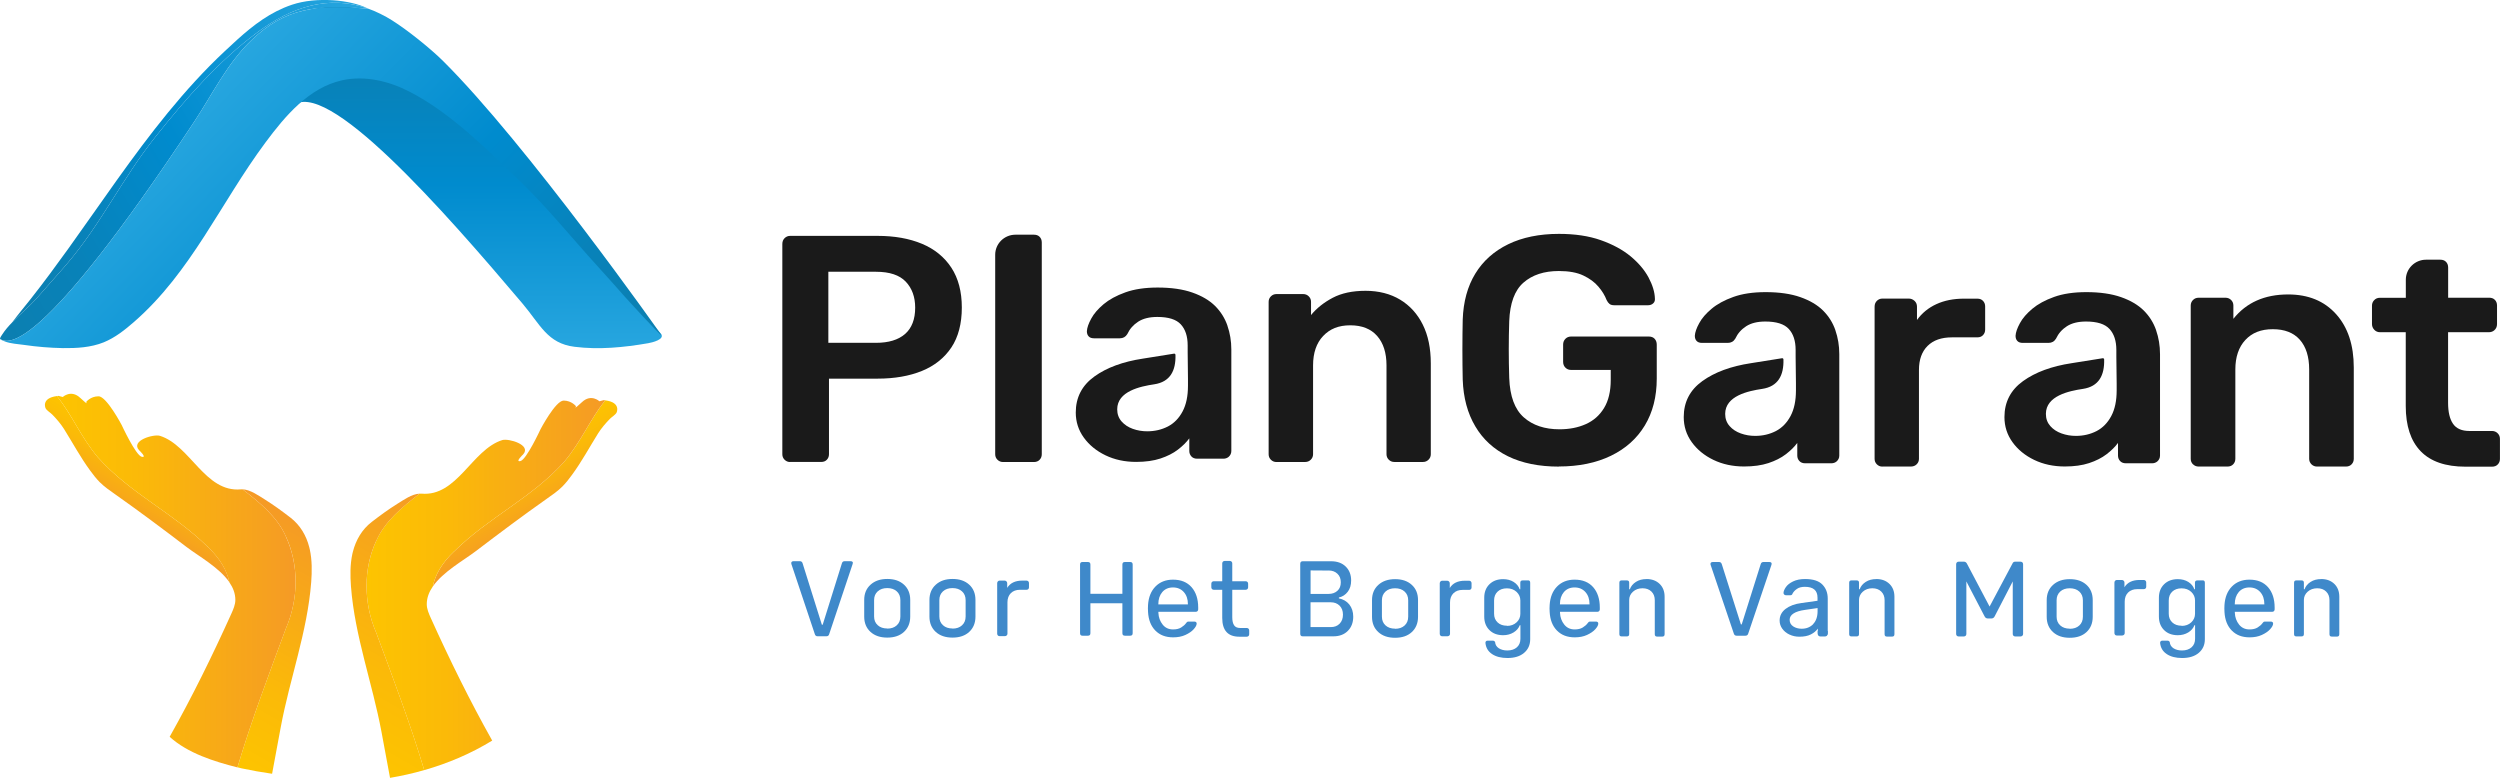 <svg width="180" height="56" viewBox="0 0 180 56" fill="none" xmlns="http://www.w3.org/2000/svg">
<g id="logo 1" clip-path="url(#clip0_1186_1587)">
<path id="Vector" d="M112.101 45.4C111.781 45.074 111.608 44.631 111.576 44.065L111.566 43.803L111.576 43.55C111.612 42.998 111.79 42.554 112.11 42.228C112.43 41.903 112.851 41.735 113.371 41.735C113.947 41.735 114.391 41.916 114.71 42.278C115.026 42.64 115.186 43.129 115.186 43.744V43.875C115.186 43.925 115.167 43.97 115.135 44.002C115.103 44.034 115.058 44.052 115.007 44.052H112.32V44.12C112.334 44.454 112.439 44.735 112.627 44.97C112.814 45.205 113.065 45.319 113.376 45.319C113.614 45.319 113.81 45.273 113.961 45.178C114.112 45.083 114.226 44.984 114.299 44.884C114.345 44.821 114.381 44.785 114.404 44.771C114.427 44.758 114.468 44.753 114.532 44.753H114.912C114.957 44.753 114.998 44.767 115.03 44.789C115.062 44.816 115.076 44.852 115.076 44.898C115.076 45.011 115.003 45.147 114.861 45.305C114.72 45.463 114.518 45.599 114.263 45.717C114.007 45.834 113.714 45.889 113.381 45.889C112.846 45.889 112.421 45.726 112.101 45.4ZM114.445 43.518V43.495C114.445 43.142 114.349 42.853 114.153 42.631C113.956 42.41 113.696 42.296 113.371 42.296C113.047 42.296 112.787 42.41 112.599 42.631C112.412 42.853 112.316 43.142 112.316 43.495V43.518H114.445Z" fill="#3F89CA"/>
<path id="Vector_2" d="M160.689 45.4C160.369 45.074 160.195 44.631 160.163 44.065L160.154 43.803L160.163 43.55C160.2 42.998 160.378 42.554 160.698 42.228C161.018 41.903 161.438 41.735 161.959 41.735C162.535 41.735 162.978 41.916 163.298 42.278C163.614 42.64 163.774 43.129 163.774 43.744V43.875C163.774 43.925 163.755 43.97 163.723 44.002C163.691 44.034 163.646 44.052 163.595 44.052H160.908V44.12C160.922 44.454 161.027 44.735 161.214 44.97C161.402 45.205 161.653 45.319 161.964 45.319C162.202 45.319 162.398 45.273 162.549 45.178C162.7 45.083 162.814 44.984 162.887 44.884C162.933 44.821 162.969 44.785 162.992 44.771C163.015 44.758 163.056 44.753 163.12 44.753H163.499C163.545 44.753 163.586 44.767 163.618 44.789C163.65 44.816 163.664 44.852 163.664 44.898C163.664 45.011 163.591 45.147 163.449 45.305C163.307 45.463 163.106 45.599 162.85 45.717C162.595 45.834 162.302 45.889 161.969 45.889C161.434 45.889 161.009 45.726 160.689 45.4ZM163.033 43.518V43.495C163.033 43.142 162.937 42.853 162.741 42.631C162.544 42.41 162.284 42.296 161.959 42.296C161.635 42.296 161.374 42.41 161.187 42.631C161 42.853 160.904 43.142 160.904 43.495V43.518H163.033Z" fill="#3F89CA"/>
<path id="Vector_3" d="M83.185 45.4C82.865 45.074 82.692 44.631 82.659 44.065L82.65 43.803L82.659 43.55C82.696 42.998 82.874 42.554 83.194 42.228C83.514 41.903 83.934 41.735 84.456 41.735C85.031 41.735 85.475 41.916 85.794 42.278C86.11 42.64 86.27 43.129 86.27 43.744V43.875C86.27 43.925 86.251 43.97 86.219 44.002C86.187 44.034 86.142 44.052 86.091 44.052H83.404V44.12C83.418 44.454 83.523 44.735 83.711 44.97C83.898 45.205 84.149 45.319 84.46 45.319C84.698 45.319 84.894 45.273 85.045 45.178C85.196 45.083 85.31 44.984 85.383 44.884C85.429 44.821 85.465 44.785 85.488 44.771C85.511 44.758 85.552 44.753 85.616 44.753H85.996C86.041 44.753 86.082 44.767 86.114 44.789C86.146 44.816 86.16 44.852 86.16 44.898C86.16 45.011 86.087 45.147 85.945 45.305C85.804 45.463 85.603 45.599 85.347 45.717C85.091 45.834 84.798 45.889 84.465 45.889C83.93 45.889 83.505 45.726 83.185 45.4ZM85.529 43.518V43.495C85.529 43.142 85.433 42.853 85.237 42.631C85.04 42.41 84.78 42.296 84.456 42.296C84.131 42.296 83.871 42.41 83.683 42.631C83.496 42.853 83.4 43.142 83.4 43.495V43.518H85.529Z" fill="#3F89CA"/>
<path id="Vector_4" d="M58.864 45.812C58.758 45.812 58.69 45.753 58.663 45.644L56.976 40.6C56.962 40.541 56.967 40.496 56.995 40.46C57.022 40.423 57.072 40.405 57.136 40.405H57.589C57.694 40.405 57.762 40.46 57.79 40.568L59.174 44.979H59.234L60.614 40.568C60.641 40.46 60.71 40.405 60.815 40.405H61.231C61.382 40.405 61.436 40.473 61.391 40.604L59.704 45.649C59.677 45.757 59.608 45.812 59.503 45.812H58.859H58.864Z" fill="#3F89CA"/>
<path id="Vector_5" d="M63.882 45.907C63.379 45.907 62.977 45.771 62.675 45.495C62.373 45.219 62.223 44.852 62.223 44.395V43.197C62.223 42.74 62.373 42.373 62.68 42.097C62.986 41.821 63.383 41.685 63.886 41.685C64.389 41.685 64.786 41.821 65.088 42.097C65.389 42.373 65.536 42.74 65.536 43.197V44.395C65.536 44.852 65.385 45.219 65.088 45.495C64.791 45.771 64.389 45.907 63.886 45.907H63.882ZM63.882 45.251V45.26C64.165 45.26 64.393 45.183 64.567 45.024C64.741 44.866 64.827 44.653 64.827 44.391V43.21C64.827 42.943 64.741 42.735 64.567 42.577C64.393 42.419 64.165 42.342 63.882 42.342C63.598 42.342 63.37 42.419 63.196 42.577C63.022 42.735 62.935 42.943 62.935 43.206V44.386C62.935 44.649 63.022 44.857 63.196 45.015C63.37 45.174 63.598 45.251 63.882 45.251Z" fill="#3F89CA"/>
<path id="Vector_6" d="M68.579 45.907C68.076 45.907 67.674 45.771 67.372 45.495C67.071 45.219 66.92 44.852 66.92 44.395V43.197C66.92 42.74 67.071 42.373 67.377 42.097C67.683 41.821 68.081 41.685 68.583 41.685C69.086 41.685 69.484 41.821 69.785 42.097C70.087 42.373 70.233 42.74 70.233 43.197V44.395C70.233 44.852 70.082 45.219 69.785 45.495C69.488 45.771 69.086 45.907 68.583 45.907H68.579ZM68.579 45.251V45.26C68.862 45.26 69.091 45.183 69.264 45.024C69.438 44.866 69.525 44.653 69.525 44.391V43.21C69.525 42.943 69.438 42.735 69.264 42.577C69.091 42.419 68.862 42.342 68.579 42.342C68.295 42.342 68.067 42.419 67.893 42.577C67.72 42.735 67.633 42.943 67.633 43.206V44.386C67.633 44.649 67.72 44.857 67.893 45.015C68.067 45.174 68.295 45.251 68.579 45.251Z" fill="#3F89CA"/>
<path id="Vector_7" d="M96.4 43.079H96.386C96.711 43.142 96.962 43.292 97.15 43.522C97.337 43.758 97.433 44.052 97.433 44.4C97.433 44.825 97.3 45.169 97.04 45.427C96.779 45.689 96.432 45.816 95.998 45.816H93.795C93.677 45.816 93.617 45.753 93.617 45.63V40.595C93.617 40.473 93.677 40.41 93.795 40.41H95.838C96.277 40.41 96.629 40.536 96.889 40.79C97.15 41.043 97.282 41.378 97.282 41.794C97.282 42.12 97.204 42.391 97.04 42.604C96.876 42.821 96.665 42.961 96.4 43.02V43.07V43.079ZM95.655 41.079L94.362 41.07V42.762H95.655C95.92 42.762 96.135 42.685 96.295 42.536C96.46 42.387 96.537 42.183 96.537 41.925C96.537 41.667 96.46 41.468 96.295 41.31C96.131 41.152 95.92 41.075 95.655 41.075V41.079ZM95.811 45.151C96.076 45.151 96.29 45.074 96.451 44.907C96.615 44.739 96.693 44.522 96.693 44.255C96.693 43.988 96.615 43.771 96.451 43.608C96.286 43.445 96.076 43.364 95.811 43.364H94.358V45.147H95.811V45.151Z" fill="#3F89CA"/>
<path id="Vector_8" d="M100.444 45.92C99.941 45.92 99.539 45.785 99.238 45.509C98.936 45.233 98.785 44.866 98.785 44.409V43.21C98.785 42.753 98.936 42.387 99.242 42.111C99.548 41.835 99.946 41.699 100.449 41.699C100.951 41.699 101.349 41.835 101.65 42.111C101.952 42.387 102.098 42.753 102.098 43.21V44.409C102.098 44.866 101.947 45.233 101.65 45.509C101.353 45.785 100.951 45.92 100.449 45.92H100.444ZM100.444 45.264V45.273C100.727 45.273 100.956 45.196 101.129 45.038C101.303 44.88 101.39 44.667 101.39 44.405V43.224C101.39 42.957 101.303 42.749 101.129 42.59C100.956 42.432 100.727 42.355 100.444 42.355C100.161 42.355 99.932 42.432 99.758 42.59C99.585 42.749 99.498 42.957 99.498 43.219V44.4C99.498 44.663 99.585 44.871 99.758 45.029C99.932 45.187 100.161 45.264 100.444 45.264Z" fill="#3F89CA"/>
<path id="Vector_9" d="M110.018 41.785C110.124 41.785 110.174 41.844 110.174 41.957V46.024C110.174 46.431 110.028 46.757 109.735 47.006C109.443 47.255 109.04 47.377 108.538 47.377C108.081 47.377 107.711 47.282 107.427 47.092C107.144 46.902 106.989 46.64 106.952 46.3C106.947 46.246 106.957 46.205 106.989 46.174C107.016 46.142 107.053 46.128 107.103 46.128H107.487C107.564 46.128 107.615 46.165 107.647 46.232C107.66 46.418 107.752 46.567 107.916 46.676C108.081 46.78 108.282 46.834 108.529 46.834C108.817 46.834 109.045 46.757 109.219 46.603C109.388 46.45 109.47 46.246 109.47 45.993V45.015H109.424C109.342 45.233 109.191 45.404 108.976 45.536C108.757 45.667 108.51 45.735 108.227 45.735C107.816 45.735 107.487 45.613 107.24 45.368C106.993 45.124 106.865 44.798 106.865 44.396V43.038C106.865 42.636 106.989 42.31 107.24 42.066C107.491 41.821 107.82 41.699 108.227 41.699C108.52 41.699 108.771 41.767 108.981 41.898C109.196 42.034 109.342 42.21 109.415 42.428H109.461V41.957C109.461 41.844 109.516 41.79 109.63 41.79H110.014L110.018 41.785ZM108.501 45.056V45.065C108.78 45.065 109.013 44.979 109.196 44.807C109.379 44.635 109.465 44.432 109.465 44.197V43.233C109.465 42.993 109.374 42.789 109.196 42.618C109.013 42.446 108.78 42.36 108.497 42.36C108.213 42.36 107.989 42.441 107.825 42.599C107.656 42.758 107.574 42.971 107.574 43.237V44.188C107.574 44.45 107.66 44.658 107.829 44.816C107.999 44.975 108.222 45.052 108.501 45.052V45.056Z" fill="#3F89CA"/>
<path id="Vector_10" d="M118.545 41.69C118.938 41.69 119.253 41.808 119.496 42.043C119.733 42.274 119.852 42.581 119.852 42.966V45.662C119.852 45.775 119.797 45.834 119.692 45.834H119.313C119.199 45.834 119.144 45.78 119.144 45.662V43.215C119.144 42.957 119.066 42.749 118.902 42.59C118.737 42.432 118.527 42.355 118.262 42.355C117.997 42.355 117.754 42.436 117.572 42.604C117.389 42.771 117.302 42.966 117.302 43.197V45.653C117.302 45.766 117.247 45.821 117.133 45.821H116.754C116.644 45.821 116.594 45.766 116.594 45.653V41.957C116.594 41.844 116.649 41.789 116.754 41.789H117.133C117.247 41.789 117.302 41.844 117.302 41.957V42.427H117.348C117.43 42.206 117.576 42.029 117.791 41.894C118.001 41.758 118.257 41.694 118.545 41.694V41.69Z" fill="#3F89CA"/>
<path id="Vector_11" d="M135.092 41.69C135.485 41.69 135.8 41.808 136.042 42.043C136.28 42.274 136.399 42.581 136.399 42.966V45.662C136.399 45.775 136.344 45.834 136.239 45.834H135.86C135.745 45.834 135.691 45.78 135.691 45.662V43.215C135.691 42.957 135.613 42.749 135.448 42.59C135.284 42.432 135.074 42.355 134.809 42.355C134.544 42.355 134.301 42.436 134.119 42.604C133.936 42.771 133.849 42.966 133.849 43.197V45.653C133.849 45.766 133.794 45.821 133.68 45.821H133.301C133.191 45.821 133.141 45.766 133.141 45.653V41.957C133.141 41.844 133.195 41.789 133.301 41.789H133.68C133.794 41.789 133.849 41.844 133.849 41.957V42.427H133.895C133.977 42.206 134.123 42.029 134.338 41.894C134.548 41.758 134.804 41.694 135.092 41.694V41.69Z" fill="#3F89CA"/>
<path id="Vector_12" d="M149.022 45.92C148.519 45.92 148.117 45.785 147.816 45.509C147.514 45.233 147.363 44.866 147.363 44.409V43.21C147.363 42.753 147.514 42.387 147.82 42.111C148.126 41.835 148.524 41.699 149.027 41.699C149.529 41.699 149.927 41.835 150.229 42.111C150.53 42.387 150.676 42.753 150.676 43.21V44.409C150.676 44.866 150.526 45.233 150.229 45.509C149.932 45.785 149.529 45.92 149.027 45.92H149.022ZM149.022 45.264V45.273C149.305 45.273 149.534 45.196 149.708 45.038C149.881 44.88 149.968 44.667 149.968 44.405V43.224C149.968 42.957 149.881 42.749 149.708 42.59C149.534 42.432 149.305 42.355 149.022 42.355C148.739 42.355 148.51 42.432 148.337 42.59C148.163 42.749 148.076 42.957 148.076 43.219V44.4C148.076 44.663 148.163 44.871 148.337 45.029C148.51 45.187 148.739 45.264 149.022 45.264Z" fill="#3F89CA"/>
<path id="Vector_13" d="M158.595 41.785C158.7 41.785 158.75 41.844 158.75 41.957V46.024C158.75 46.431 158.604 46.757 158.311 47.006C158.019 47.255 157.617 47.377 157.114 47.377C156.657 47.377 156.287 47.282 156.003 47.092C155.72 46.902 155.565 46.64 155.528 46.3C155.524 46.246 155.533 46.205 155.565 46.174C155.592 46.142 155.629 46.128 155.679 46.128H156.063C156.141 46.128 156.191 46.165 156.223 46.232C156.237 46.418 156.328 46.567 156.492 46.676C156.657 46.78 156.858 46.834 157.105 46.834C157.393 46.834 157.621 46.757 157.795 46.603C157.964 46.45 158.046 46.246 158.046 45.993V45.015H158C157.918 45.233 157.767 45.404 157.553 45.536C157.333 45.667 157.087 45.735 156.803 45.735C156.392 45.735 156.063 45.613 155.816 45.368C155.569 45.124 155.441 44.798 155.441 44.396V43.038C155.441 42.636 155.565 42.31 155.816 42.066C156.067 41.821 156.397 41.699 156.803 41.699C157.096 41.699 157.347 41.767 157.557 41.898C157.772 42.034 157.918 42.21 157.991 42.428H158.037V41.957C158.037 41.844 158.092 41.79 158.206 41.79H158.59L158.595 41.785ZM157.077 45.056V45.065C157.356 45.065 157.589 44.979 157.772 44.807C157.955 44.635 158.042 44.432 158.042 44.197V43.233C158.042 42.993 157.95 42.789 157.772 42.618C157.589 42.446 157.356 42.36 157.073 42.36C156.79 42.36 156.566 42.441 156.401 42.599C156.232 42.758 156.15 42.971 156.15 43.237V44.188C156.15 44.45 156.237 44.658 156.406 44.816C156.575 44.975 156.799 45.052 157.077 45.052V45.056Z" fill="#3F89CA"/>
<path id="Vector_14" d="M167.123 41.69C167.516 41.69 167.832 41.808 168.074 42.043C168.311 42.274 168.43 42.581 168.43 42.966V45.662C168.43 45.775 168.375 45.834 168.27 45.834H167.891C167.777 45.834 167.722 45.78 167.722 45.662V43.215C167.722 42.957 167.644 42.749 167.48 42.59C167.32 42.432 167.105 42.355 166.84 42.355C166.575 42.355 166.333 42.436 166.15 42.604C165.967 42.771 165.88 42.966 165.88 43.197V45.653C165.88 45.766 165.825 45.821 165.711 45.821H165.332C165.222 45.821 165.172 45.766 165.172 45.653V41.957C165.172 41.844 165.227 41.789 165.332 41.789H165.711C165.825 41.789 165.88 41.844 165.88 41.957V42.427H165.926C166.008 42.206 166.154 42.029 166.369 41.894C166.579 41.758 166.835 41.694 167.123 41.694V41.69Z" fill="#3F89CA"/>
<path id="Vector_15" d="M140.892 45.775C140.86 45.744 140.842 45.699 140.842 45.649V40.627C140.842 40.573 140.86 40.527 140.892 40.491C140.924 40.459 140.97 40.441 141.02 40.441H141.408C141.491 40.441 141.559 40.482 141.61 40.564L143.25 43.672L144.904 40.564C144.913 40.532 144.936 40.505 144.968 40.478C145 40.45 145.046 40.441 145.096 40.441H145.476C145.53 40.441 145.576 40.459 145.613 40.491C145.645 40.523 145.663 40.568 145.663 40.627V45.649C145.663 45.699 145.645 45.744 145.608 45.775C145.572 45.807 145.526 45.825 145.476 45.825H145.096C145.046 45.825 145 45.807 144.968 45.775C144.936 45.744 144.918 45.699 144.918 45.649V41.862L143.62 44.368C143.57 44.477 143.488 44.531 143.373 44.531H143.131C143.017 44.531 142.935 44.477 142.884 44.368L141.578 41.862V45.649C141.578 45.699 141.559 45.744 141.527 45.775C141.495 45.807 141.45 45.825 141.399 45.825H141.02C140.97 45.825 140.924 45.807 140.892 45.775Z" fill="#3F89CA"/>
<path id="Vector_16" d="M128.841 45.689C128.622 45.585 128.453 45.445 128.325 45.269C128.197 45.092 128.133 44.893 128.133 44.68C128.133 44.341 128.274 44.065 128.558 43.843C128.841 43.626 129.22 43.481 129.705 43.418L130.861 43.255V43.034C130.861 42.509 130.559 42.251 129.952 42.251C129.723 42.251 129.536 42.296 129.394 42.391C129.252 42.486 129.138 42.599 129.07 42.726C129.056 42.771 129.033 42.807 129.01 42.825C128.987 42.844 128.955 42.857 128.914 42.857H128.581C128.535 42.857 128.494 42.839 128.462 42.807C128.43 42.776 128.412 42.735 128.412 42.69C128.416 42.568 128.476 42.427 128.585 42.269C128.695 42.111 128.869 41.975 129.102 41.862C129.335 41.749 129.623 41.69 129.965 41.69C130.546 41.69 130.962 41.826 131.217 42.093C131.473 42.359 131.597 42.694 131.597 43.097V45.59C131.597 45.639 131.578 45.685 131.546 45.716C131.514 45.748 131.469 45.766 131.418 45.766H131.062C131.012 45.766 130.966 45.748 130.934 45.716C130.902 45.685 130.884 45.639 130.884 45.59V45.26C130.77 45.422 130.605 45.563 130.386 45.676C130.166 45.789 129.892 45.843 129.554 45.843C129.298 45.843 129.065 45.793 128.846 45.689H128.841ZM130.541 44.938C130.756 44.721 130.866 44.404 130.866 43.997V43.78L129.965 43.911C129.6 43.961 129.321 44.047 129.134 44.169C128.946 44.291 128.855 44.441 128.855 44.626C128.855 44.83 128.942 44.988 129.111 45.101C129.28 45.21 129.485 45.269 129.719 45.269C130.057 45.269 130.331 45.16 130.546 44.943L130.541 44.938Z" fill="#3F89CA"/>
<path id="Vector_17" d="M88.001 44.495V42.464H87.393C87.343 42.464 87.297 42.446 87.265 42.414C87.233 42.382 87.215 42.337 87.215 42.287V42.025C87.215 41.975 87.233 41.93 87.265 41.898C87.297 41.867 87.343 41.849 87.393 41.849H88.001V40.564C88.001 40.514 88.019 40.469 88.051 40.437C88.083 40.405 88.129 40.387 88.179 40.387H88.545C88.595 40.387 88.641 40.405 88.673 40.437C88.705 40.469 88.723 40.514 88.723 40.564V41.849H89.687C89.737 41.849 89.783 41.867 89.815 41.898C89.847 41.93 89.865 41.975 89.865 42.025V42.287C89.865 42.337 89.847 42.382 89.815 42.414C89.783 42.446 89.737 42.464 89.687 42.464H88.723V44.441C88.723 44.699 88.769 44.893 88.855 45.02C88.942 45.151 89.088 45.215 89.29 45.215H89.765C89.815 45.215 89.861 45.233 89.893 45.264C89.925 45.296 89.943 45.341 89.943 45.391V45.667C89.943 45.717 89.925 45.762 89.893 45.794C89.861 45.825 89.815 45.843 89.765 45.843H89.23C88.412 45.843 88.001 45.391 88.001 44.491V44.495Z" fill="#3F89CA"/>
<path id="Vector_18" d="M71.847 45.753C71.815 45.721 71.797 45.676 71.797 45.626V41.989C71.797 41.939 71.815 41.894 71.847 41.858C71.879 41.821 71.925 41.803 71.975 41.803H72.332C72.382 41.803 72.427 41.821 72.464 41.858C72.501 41.894 72.519 41.939 72.519 41.989V42.328C72.729 41.98 73.095 41.803 73.606 41.803H73.908C73.958 41.803 74.004 41.821 74.036 41.853C74.068 41.885 74.086 41.93 74.086 41.98V42.296C74.086 42.346 74.068 42.387 74.036 42.419C74.004 42.45 73.958 42.464 73.908 42.464H73.442C73.163 42.464 72.944 42.545 72.779 42.708C72.619 42.871 72.537 43.088 72.537 43.364V45.626C72.537 45.676 72.519 45.721 72.482 45.753C72.446 45.785 72.4 45.803 72.35 45.803H71.971C71.92 45.803 71.875 45.785 71.843 45.753H71.847Z" fill="#3F89CA"/>
<path id="Vector_19" d="M103.712 45.762C103.68 45.73 103.662 45.685 103.662 45.635V41.998C103.662 41.948 103.68 41.903 103.712 41.866C103.744 41.83 103.79 41.812 103.84 41.812H104.197C104.247 41.812 104.293 41.83 104.329 41.866C104.366 41.903 104.384 41.948 104.384 41.998V42.337C104.594 41.989 104.96 41.812 105.472 41.812H105.773C105.824 41.812 105.869 41.83 105.901 41.862C105.933 41.893 105.952 41.939 105.952 41.989V42.305C105.952 42.355 105.933 42.396 105.901 42.427C105.869 42.459 105.824 42.472 105.773 42.472H105.307C105.028 42.472 104.809 42.554 104.645 42.717C104.485 42.88 104.402 43.097 104.402 43.373V45.635C104.402 45.685 104.384 45.73 104.348 45.762C104.311 45.793 104.265 45.811 104.215 45.811H103.836C103.785 45.811 103.74 45.793 103.708 45.762H103.712Z" fill="#3F89CA"/>
<path id="Vector_20" d="M152.289 45.707C152.257 45.676 152.238 45.63 152.238 45.581V41.943C152.238 41.894 152.257 41.848 152.289 41.812C152.321 41.776 152.366 41.758 152.416 41.758H152.773C152.823 41.758 152.869 41.776 152.905 41.812C152.942 41.848 152.96 41.894 152.96 41.943V42.283C153.171 41.934 153.536 41.758 154.048 41.758H154.35C154.4 41.758 154.445 41.776 154.477 41.808C154.509 41.839 154.528 41.885 154.528 41.934V42.251C154.528 42.301 154.509 42.341 154.477 42.373C154.445 42.405 154.4 42.418 154.35 42.418H153.883C153.605 42.418 153.385 42.5 153.221 42.663C153.061 42.825 152.979 43.043 152.979 43.319V45.581C152.979 45.63 152.96 45.676 152.924 45.707C152.887 45.739 152.841 45.757 152.791 45.757H152.412C152.362 45.757 152.316 45.739 152.284 45.707H152.289Z" fill="#3F89CA"/>
<g id="Group">
<path id="Vector_21" d="M132.15 23.779C131.963 23.236 131.666 22.765 131.259 22.358C130.853 21.956 130.309 21.634 129.628 21.395C128.947 21.155 128.111 21.033 127.124 21.033C126.214 21.033 125.437 21.15 124.798 21.381C124.153 21.612 123.632 21.897 123.235 22.232C122.837 22.566 122.535 22.91 122.344 23.268C122.147 23.625 122.042 23.928 122.028 24.177C122.028 24.331 122.069 24.457 122.156 24.548C122.243 24.643 122.371 24.688 122.545 24.688H124.4C124.633 24.688 124.816 24.589 124.939 24.385C125.113 24.014 125.373 23.715 125.725 23.489C126.077 23.263 126.534 23.15 127.101 23.15C127.9 23.15 128.463 23.326 128.792 23.684C129.121 24.041 129.285 24.544 129.285 25.195V25.683L129.308 27.615V28.104C129.308 28.851 129.18 29.466 128.919 29.954C128.659 30.443 128.307 30.805 127.864 31.036C127.416 31.266 126.918 31.384 126.37 31.384C126.009 31.384 125.666 31.325 125.337 31.207C125.008 31.09 124.738 30.913 124.528 30.674C124.318 30.434 124.213 30.144 124.213 29.8C124.213 28.502 125.871 28.149 126.877 28C128.024 27.828 128.44 27.023 128.408 25.883C128.408 25.828 128.362 25.783 128.307 25.792L126.068 26.149C124.628 26.367 123.459 26.797 122.567 27.439C121.676 28.081 121.229 28.945 121.229 30.031C121.229 30.696 121.42 31.298 121.804 31.832C122.188 32.366 122.709 32.795 123.367 33.112C124.025 33.429 124.761 33.587 125.574 33.587C126.246 33.587 126.831 33.506 127.325 33.343C127.818 33.18 128.239 32.967 128.581 32.705C128.924 32.443 129.198 32.171 129.404 31.891V32.8C129.404 32.954 129.454 33.085 129.555 33.194C129.655 33.302 129.792 33.356 129.966 33.356H131.867C132 33.356 132.128 33.311 132.228 33.23C132.361 33.117 132.429 32.972 132.429 32.8V25.494C132.429 24.887 132.333 24.317 132.146 23.774L132.15 23.779Z" fill="#1A1A1A"/>
<path id="Vector_22" d="M88.377 23.449C88.189 22.906 87.892 22.435 87.486 22.028C87.079 21.626 86.535 21.304 85.854 21.065C85.174 20.825 84.337 20.703 83.35 20.703C82.441 20.703 81.664 20.82 81.024 21.051C80.38 21.282 79.859 21.567 79.461 21.901C79.064 22.236 78.762 22.58 78.57 22.938C78.374 23.295 78.269 23.598 78.255 23.847C78.255 24.001 78.296 24.127 78.383 24.218C78.47 24.313 78.597 24.358 78.771 24.358H80.626C80.86 24.358 81.042 24.259 81.166 24.055C81.339 23.684 81.6 23.386 81.952 23.159C82.304 22.933 82.761 22.82 83.327 22.82C84.127 22.82 84.689 22.996 85.018 23.354C85.347 23.711 85.512 24.213 85.512 24.865V25.354L85.534 27.285V27.774C85.534 28.52 85.406 29.136 85.146 29.624C84.886 30.113 84.534 30.475 84.09 30.706C83.643 30.936 83.144 31.054 82.596 31.054C82.235 31.054 81.892 30.995 81.563 30.878C81.234 30.76 80.965 30.583 80.754 30.344C80.544 30.104 80.439 29.814 80.439 29.471C80.439 28.172 82.098 27.819 83.103 27.67C84.25 27.498 84.666 26.693 84.634 25.552C84.634 25.498 84.588 25.453 84.534 25.462L82.294 25.82C80.855 26.037 79.685 26.466 78.794 27.109C77.903 27.751 77.455 28.615 77.455 29.701C77.455 30.366 77.647 30.968 78.031 31.502C78.415 32.036 78.936 32.465 79.594 32.782C80.252 33.099 80.987 33.257 81.801 33.257C82.473 33.257 83.058 33.176 83.551 33.013C84.045 32.85 84.465 32.637 84.808 32.375C85.151 32.113 85.425 31.841 85.63 31.561V32.47C85.63 32.624 85.681 32.755 85.781 32.864C85.882 32.972 86.019 33.026 86.192 33.026H88.094C88.226 33.026 88.354 32.981 88.455 32.9C88.587 32.787 88.656 32.642 88.656 32.47V25.163C88.656 24.557 88.56 23.987 88.372 23.444L88.377 23.449Z" fill="#1A1A1A"/>
<path id="Vector_23" d="M155.242 23.779C155.055 23.236 154.758 22.765 154.351 22.358C153.944 21.956 153.401 21.634 152.72 21.395C152.039 21.155 151.202 21.033 150.215 21.033C149.306 21.033 148.529 21.15 147.889 21.381C147.245 21.612 146.724 21.897 146.326 22.232C145.929 22.566 145.627 22.91 145.435 23.268C145.239 23.625 145.134 23.928 145.12 24.177C145.12 24.331 145.161 24.457 145.248 24.548C145.335 24.643 145.463 24.688 145.636 24.688H147.492C147.725 24.688 147.908 24.589 148.031 24.385C148.205 24.014 148.465 23.715 148.817 23.489C149.169 23.263 149.626 23.15 150.193 23.15C150.992 23.15 151.554 23.326 151.883 23.684C152.212 24.041 152.377 24.544 152.377 25.195V25.683L152.4 27.615V28.104C152.4 28.851 152.272 29.466 152.011 29.954C151.751 30.443 151.399 30.805 150.956 31.036C150.508 31.266 150.01 31.384 149.461 31.384C149.1 31.384 148.758 31.325 148.429 31.207C148.1 31.09 147.83 30.913 147.62 30.674C147.41 30.434 147.304 30.144 147.304 29.8C147.304 28.502 148.963 28.149 149.969 28C151.116 27.828 151.531 27.023 151.499 25.883C151.499 25.828 151.454 25.783 151.399 25.792L149.16 26.149C147.72 26.367 146.55 26.797 145.659 27.439C144.768 28.081 144.32 28.945 144.32 30.031C144.32 30.696 144.512 31.298 144.896 31.832C145.28 32.366 145.801 32.795 146.459 33.112C147.117 33.429 147.853 33.587 148.666 33.587C149.338 33.587 149.923 33.506 150.416 33.343C150.91 33.18 151.33 32.967 151.673 32.705C152.016 32.443 152.29 32.171 152.496 31.891V32.8C152.496 32.954 152.546 33.085 152.646 33.194C152.747 33.302 152.884 33.356 153.058 33.356H154.959C155.091 33.356 155.219 33.311 155.32 33.23C155.452 33.117 155.521 32.972 155.521 32.8V25.494C155.521 24.887 155.425 24.317 155.238 23.774L155.242 23.779Z" fill="#1A1A1A"/>
<path id="Vector_24" d="M112.248 33.596C110.809 33.596 109.579 33.347 108.57 32.85C107.56 32.352 106.774 31.637 106.221 30.696C105.663 29.76 105.362 28.638 105.316 27.335C105.302 26.67 105.293 25.951 105.293 25.181C105.293 24.412 105.302 23.688 105.316 23.005C105.362 21.72 105.663 20.616 106.221 19.703C106.778 18.789 107.569 18.083 108.592 17.585C109.616 17.088 110.836 16.839 112.248 16.839C113.391 16.839 114.396 16.988 115.255 17.291C116.114 17.594 116.832 17.983 117.403 18.454C117.974 18.929 118.404 19.436 118.696 19.979C118.984 20.521 119.139 21.024 119.153 21.49C119.167 21.63 119.13 21.748 119.034 21.838C118.938 21.928 118.815 21.978 118.66 21.978H116.238C116.082 21.978 115.963 21.947 115.886 21.883C115.808 21.82 115.735 21.73 115.676 21.603C115.552 21.277 115.356 20.956 115.086 20.639C114.821 20.323 114.46 20.055 114.003 19.838C113.551 19.621 112.961 19.513 112.239 19.513C111.174 19.513 110.324 19.793 109.689 20.35C109.054 20.906 108.716 21.829 108.665 23.118C108.62 24.467 108.62 25.833 108.665 27.213C108.711 28.529 109.063 29.475 109.712 30.049C110.361 30.624 111.22 30.909 112.285 30.909C112.989 30.909 113.619 30.787 114.177 30.538C114.734 30.289 115.173 29.905 115.493 29.375C115.813 28.851 115.973 28.172 115.973 27.353V26.634H113.107C112.952 26.634 112.819 26.579 112.71 26.471C112.6 26.362 112.545 26.222 112.545 26.05V24.815C112.545 24.643 112.6 24.503 112.71 24.394C112.819 24.286 112.952 24.231 113.107 24.231H118.724C118.897 24.231 119.034 24.286 119.135 24.394C119.235 24.503 119.286 24.643 119.286 24.815V27.258C119.286 28.561 118.998 29.688 118.427 30.633C117.855 31.579 117.042 32.307 115.982 32.818C114.926 33.329 113.674 33.587 112.235 33.587L112.248 33.596Z" fill="#1A1A1A"/>
<path id="Vector_25" d="M73.331 16.898H74.442C74.615 16.898 74.753 16.947 74.853 17.051C74.954 17.151 75.008 17.291 75.008 17.459V32.705C75.008 32.859 74.958 32.994 74.853 33.103C74.753 33.212 74.611 33.266 74.442 33.266H72.221C72.066 33.266 71.928 33.212 71.819 33.103C71.709 32.994 71.654 32.863 71.654 32.705V18.341C71.654 17.544 72.308 16.898 73.112 16.898H73.331Z" fill="#1A1A1A"/>
<path id="Vector_26" d="M157.897 33.434C157.787 33.325 157.732 33.194 157.732 33.035V21.996C157.732 21.843 157.787 21.707 157.897 21.598C158.007 21.49 158.139 21.436 158.299 21.436H160.237C160.392 21.436 160.529 21.49 160.639 21.598C160.748 21.707 160.803 21.838 160.803 21.996V22.956C161.731 21.788 163.047 21.2 164.747 21.2C166.196 21.2 167.347 21.671 168.197 22.616C169.047 23.562 169.472 24.842 169.472 26.462V33.031C169.472 33.185 169.422 33.32 169.317 33.429C169.216 33.538 169.075 33.592 168.906 33.592H166.826C166.671 33.592 166.534 33.538 166.424 33.429C166.315 33.32 166.26 33.189 166.26 33.031V26.602C166.26 25.684 166.036 24.969 165.588 24.462C165.14 23.955 164.491 23.702 163.641 23.702C162.791 23.702 162.147 23.96 161.667 24.476C161.187 24.991 160.945 25.702 160.945 26.602V33.031C160.945 33.185 160.895 33.32 160.79 33.429C160.689 33.538 160.547 33.592 160.378 33.592H158.299C158.144 33.592 158.007 33.538 157.897 33.429V33.434Z" fill="#1A1A1A"/>
<path id="Vector_27" d="M174.677 18.698H175.7C175.874 18.698 176.011 18.748 176.112 18.852C176.212 18.952 176.267 19.092 176.267 19.259V21.435H179.219C179.393 21.435 179.53 21.485 179.63 21.589C179.731 21.689 179.786 21.829 179.786 21.996V23.331C179.786 23.526 179.717 23.675 179.576 23.792C179.475 23.878 179.338 23.919 179.205 23.919H176.262V28.995C176.262 29.665 176.381 30.172 176.619 30.515C176.856 30.859 177.249 31.031 177.798 31.031H179.429C179.562 31.031 179.694 31.076 179.795 31.162C179.927 31.275 179.996 31.42 179.996 31.592V33.04C179.996 33.194 179.946 33.329 179.841 33.438C179.74 33.547 179.598 33.601 179.429 33.601H177.515C176.08 33.601 175.006 33.23 174.288 32.488C173.571 31.746 173.214 30.66 173.214 29.226V23.919H171.35C171.194 23.919 171.057 23.86 170.948 23.743C170.838 23.625 170.783 23.489 170.783 23.335V22.001C170.783 21.87 170.829 21.738 170.916 21.639C171.03 21.503 171.176 21.44 171.354 21.44H173.219V20.141C173.219 19.345 173.872 18.698 174.677 18.698Z" fill="#1A1A1A"/>
<path id="Vector_28" d="M135.533 33.596C135.377 33.596 135.245 33.542 135.135 33.433C135.026 33.325 134.971 33.194 134.971 33.04V22.082C134.971 21.91 135.026 21.77 135.135 21.661C135.245 21.553 135.377 21.498 135.533 21.498H137.434C137.589 21.498 137.726 21.553 137.845 21.661C137.964 21.77 138.023 21.91 138.023 22.082V23.037C138.384 22.539 138.85 22.159 139.422 21.897C139.993 21.634 140.656 21.503 141.405 21.503H142.369C142.543 21.503 142.68 21.557 142.78 21.666C142.881 21.774 142.931 21.906 142.931 22.059V23.733C142.931 23.887 142.881 24.018 142.78 24.127C142.68 24.236 142.543 24.29 142.369 24.29H140.537C139.783 24.29 139.202 24.494 138.786 24.905C138.371 25.317 138.165 25.896 138.165 26.638V33.035C138.165 33.189 138.11 33.32 138 33.429C137.891 33.537 137.749 33.592 137.575 33.592H135.533V33.596Z" fill="#1A1A1A"/>
<path id="Vector_29" d="M56.89 33.266C56.735 33.266 56.602 33.212 56.493 33.103C56.383 32.994 56.328 32.863 56.328 32.709V17.567C56.328 17.395 56.383 17.255 56.493 17.146C56.602 17.038 56.735 16.983 56.89 16.983H63.187C64.407 16.983 65.472 17.173 66.382 17.553C67.291 17.933 67.995 18.508 68.498 19.273C69 20.042 69.251 20.996 69.251 22.145C69.251 23.295 69 24.267 68.498 25.018C67.995 25.769 67.291 26.335 66.382 26.706C65.472 27.077 64.407 27.262 63.187 27.262H59.687V32.705C59.687 32.859 59.637 32.99 59.536 33.098C59.436 33.207 59.298 33.261 59.125 33.261H56.895L56.89 33.266ZM59.641 24.683H63.073C63.983 24.683 64.677 24.471 65.166 24.046C65.65 23.62 65.893 22.987 65.893 22.15C65.893 21.376 65.664 20.752 65.212 20.277C64.759 19.802 64.046 19.567 63.073 19.567H59.641V24.683Z" fill="#1A1A1A"/>
<path id="Vector_30" d="M91.904 33.266C91.749 33.266 91.616 33.212 91.506 33.103C91.397 32.995 91.342 32.864 91.342 32.71V21.73C91.342 21.576 91.397 21.445 91.506 21.336C91.616 21.227 91.749 21.173 91.904 21.173H93.832C93.988 21.173 94.12 21.227 94.23 21.336C94.34 21.445 94.394 21.576 94.394 21.73V22.684C94.801 22.187 95.322 21.775 95.957 21.44C96.593 21.105 97.379 20.938 98.32 20.938C99.261 20.938 100.107 21.151 100.81 21.576C101.514 22.001 102.058 22.603 102.442 23.377C102.826 24.15 103.018 25.082 103.018 26.168V32.705C103.018 32.859 102.963 32.99 102.853 33.099C102.743 33.208 102.611 33.262 102.456 33.262H100.39C100.235 33.262 100.102 33.208 99.992 33.099C99.883 32.99 99.828 32.859 99.828 32.705V26.308C99.828 25.408 99.604 24.702 99.156 24.191C98.708 23.68 98.064 23.422 97.219 23.422C96.373 23.422 95.752 23.68 95.267 24.191C94.783 24.702 94.541 25.408 94.541 26.308V32.705C94.541 32.859 94.486 32.99 94.376 33.099C94.266 33.208 94.134 33.262 93.979 33.262H91.913L91.904 33.266Z" fill="#1A1A1A"/>
</g>
<g id="Group_2">
<path id="Vector_31" d="M14.98 39.397C12.49 36.931 9.378 35.542 7.042 32.923C5.841 31.493 5.192 29.887 4.104 28.516C2.934 28.665 3.281 29.398 3.286 29.398C3.359 29.552 3.638 29.72 3.757 29.842C4.077 30.167 4.378 30.52 4.62 30.905C5.242 31.9 5.79 32.923 6.489 33.877C6.704 34.171 6.924 34.456 7.179 34.714C7.518 35.053 7.92 35.33 8.313 35.605C10.04 36.822 11.731 38.089 13.413 39.37C14.276 40.03 15.78 40.853 16.516 41.921C16.342 41.08 15.867 40.234 14.985 39.397H14.98Z" fill="url(#paint0_linear_1186_1587)"/>
<path id="Vector_32" d="M20.587 38.627C19.965 37.22 18.732 36.211 17.47 35.234C17.424 35.234 17.383 35.234 17.338 35.234C14.765 35.469 13.705 32.067 11.516 31.38C11.063 31.239 9.386 31.723 10.012 32.411C10.012 32.411 10.629 32.99 10.2 32.886C9.77 32.782 8.76 30.601 8.76 30.601C8.76 30.601 7.673 28.529 7.092 28.534C6.507 28.534 6.201 28.946 6.201 28.946C6.201 28.946 6.439 29.271 5.776 28.647C5.113 28.023 4.519 28.584 4.519 28.584L4.209 28.502C4.172 28.502 4.136 28.511 4.104 28.516C5.196 29.887 5.84 31.497 7.042 32.922C9.377 35.542 12.489 36.931 14.98 39.396C15.862 40.233 16.332 41.079 16.511 41.921C16.78 42.31 16.945 42.731 16.945 43.192C16.945 43.545 16.794 43.88 16.648 44.206C15.286 47.219 13.837 50.168 12.215 53.05C13.527 54.24 15.423 54.828 17.096 55.254C18.101 51.883 19.339 48.612 20.582 45.26C21.515 43.102 21.515 40.636 20.582 38.632L20.587 38.627Z" fill="url(#paint1_linear_1186_1587)"/>
<path id="Vector_33" d="M22.406 41.926C22.465 41.134 22.474 40.333 22.305 39.56C22.296 39.51 22.282 39.46 22.269 39.41C22.058 38.569 21.615 37.809 20.916 37.27C20.317 36.809 19.705 36.361 19.061 35.958C18.631 35.691 18.019 35.253 17.466 35.23C18.727 36.207 19.961 37.216 20.582 38.623C21.515 40.627 21.515 43.093 20.582 45.251C19.34 48.603 18.101 51.879 17.096 55.245C17.196 55.272 17.297 55.295 17.397 55.322C18.128 55.476 18.86 55.607 19.591 55.711C19.906 54.019 20.212 52.372 20.212 52.367C20.861 48.87 22.132 45.486 22.406 41.921V41.926Z" fill="url(#paint2_linear_1186_1587)"/>
<path id="Vector_34" d="M32.698 39.704C35.188 37.239 38.3 35.85 40.635 33.23C41.837 31.801 42.486 30.195 43.574 28.824C44.744 28.973 44.396 29.706 44.392 29.706C44.319 29.86 44.04 30.027 43.921 30.149C43.601 30.475 43.3 30.828 43.057 31.212C42.436 32.208 41.887 33.23 41.188 34.185C40.974 34.479 40.754 34.764 40.498 35.022C40.16 35.361 39.758 35.637 39.365 35.913C37.638 37.13 35.947 38.397 34.265 39.677C33.401 40.338 31.898 41.161 31.162 42.229C31.336 41.387 31.811 40.541 32.693 39.704H32.698Z" fill="url(#paint3_linear_1186_1587)"/>
<path id="Vector_35" d="M32.697 39.704C35.188 37.238 38.3 35.849 40.635 33.23C41.837 31.8 42.486 30.194 43.573 28.823C43.541 28.823 43.505 28.814 43.468 28.81L43.157 28.891C43.157 28.891 42.559 28.33 41.901 28.955C41.238 29.579 41.475 29.253 41.475 29.253C41.475 29.253 41.165 28.846 40.584 28.841C39.999 28.841 38.916 30.909 38.916 30.909C38.916 30.909 37.907 33.09 37.477 33.194C37.047 33.298 37.664 32.719 37.664 32.719C38.29 32.031 36.613 31.547 36.161 31.687C33.972 32.375 32.916 35.777 30.339 35.542C30.293 35.542 30.252 35.542 30.206 35.542C28.945 36.519 27.711 37.528 27.09 38.935C26.158 40.939 26.158 43.405 27.09 45.563C28.319 48.879 29.548 52.118 30.545 55.448C32.263 54.959 33.908 54.258 35.439 53.322C33.826 50.449 32.382 47.517 31.024 44.513C30.878 44.187 30.727 43.853 30.727 43.5C30.727 43.043 30.892 42.617 31.162 42.228C31.335 41.387 31.81 40.541 32.692 39.704H32.697Z" fill="url(#paint4_linear_1186_1587)"/>
<path id="Vector_36" d="M27.095 38.935C27.716 37.528 28.95 36.519 30.211 35.542C29.658 35.565 29.046 36.004 28.616 36.27C27.972 36.669 27.36 37.121 26.761 37.582C26.062 38.121 25.623 38.881 25.409 39.722C25.395 39.772 25.386 39.822 25.372 39.872C25.203 40.645 25.212 41.446 25.271 42.238C25.546 45.803 26.811 49.187 27.465 52.684C27.465 52.684 27.771 54.317 28.082 56.005C28.918 55.864 29.741 55.679 30.545 55.448C29.549 52.118 28.32 48.879 27.09 45.563C26.158 43.405 26.158 40.939 27.09 38.935H27.095Z" fill="url(#paint5_linear_1186_1587)"/>
<g id="Group_3">
<path id="Vector_37" d="M27.813 1.357C22.448 -1.47 18.221 3.18 18.221 3.18C18.221 3.18 16.009 12.564 21.018 7.677C23.38 5.375 31.999 15.21 37.62 21.856C38.908 23.381 39.411 24.724 41.367 24.969C43.131 25.191 44.922 25.014 46.672 24.711C46.915 24.67 47.952 24.435 47.568 24.01C41.504 17.278 30.317 2.674 27.813 1.357Z" fill="url(#paint6_linear_1186_1587)"/>
<path id="Vector_38" d="M26.524 0.633C22.849 0.317 20.533 0.534 18.051 2.945C16.342 4.601 15.305 6.764 13.998 8.741C2.816 25.657 0.563 24.743 0.014 24.412C0.014 24.412 0.014 24.408 0.01 24.408C-0.004 24.381 0.001 24.349 0.023 24.308C0.046 24.254 0.096 24.182 0.17 24.069C0.366 23.765 0.617 23.476 0.896 23.191C1.44 22.625 2.08 22.091 2.569 21.558C3.3 20.707 4.063 19.884 4.794 19.029C7.28 16.129 8.811 12.831 11.197 9.845C13.39 7.094 15.721 4.402 18.577 2.294C20.999 0.502 23.668 -0.385 26.483 0.611C26.496 0.62 26.51 0.624 26.524 0.633Z" fill="url(#paint7_linear_1186_1587)"/>
<path id="Vector_39" d="M47.627 24.136C47.503 24.136 45.067 21.453 44.994 21.372C44.359 20.648 43.715 19.929 43.066 19.214C41.078 17.033 39.383 14.898 37.248 12.853C34.918 10.618 32.377 8.085 29.475 6.596C27.99 5.832 26.263 5.42 24.627 5.782C22.255 6.311 20.55 8.324 19.106 10.27C15.885 14.604 13.769 19.59 9.651 23.177C8.989 23.756 8.285 24.313 7.467 24.648C6.544 25.019 5.52 25.077 4.519 25.064C3.587 25.046 2.655 24.969 1.727 24.833C1.298 24.77 0.754 24.747 0.347 24.584C0.146 24.503 0.046 24.462 0.014 24.412C0.562 24.743 2.815 25.657 13.997 8.741C15.304 6.764 16.342 4.601 18.051 2.945C20.532 0.534 22.849 0.317 26.523 0.633C26.509 0.624 26.496 0.62 26.482 0.611C26.779 0.719 27.076 0.841 27.378 0.991C27.679 1.136 27.972 1.303 28.25 1.479C29.334 2.163 30.96 3.465 31.87 4.361C37.902 10.338 47.627 24.114 47.627 24.136Z" fill="url(#paint8_linear_1186_1587)"/>
<path id="Vector_40" d="M26.483 0.611C23.668 -0.384 20.999 0.502 18.577 2.294C15.721 4.402 13.39 7.094 11.197 9.845C8.811 12.831 7.28 16.129 4.795 19.029C4.063 19.884 3.3 20.707 2.569 21.558C2.08 22.092 1.44 22.625 0.896 23.191C0.901 23.182 0.906 23.173 0.91 23.168C1.317 22.621 1.76 22.096 2.185 21.558C3.122 20.372 4.018 19.155 4.9 17.929C7.267 14.636 9.515 11.256 12.088 8.112C13.363 6.556 14.716 5.058 16.192 3.678C16.484 3.402 16.781 3.126 17.078 2.859C18.248 1.805 19.473 0.86 21.026 0.339C22.804 -0.258 25.276 -0.009 26.483 0.611Z" fill="url(#paint9_linear_1186_1587)"/>
</g>
</g>
<path id="Vector_41" d="M130.88 45.427H131.592V45.64C131.592 45.739 131.51 45.825 131.405 45.825H131.062C130.962 45.825 130.875 45.744 130.875 45.64V45.427H130.88Z" fill="#3F89CA"/>
<path id="Vector_42" d="M81.369 40.464C81.493 40.464 81.552 40.523 81.552 40.645V45.59C81.552 45.712 81.493 45.771 81.369 45.771H80.995C80.871 45.771 80.812 45.712 80.812 45.59V43.436H78.509V45.59C78.509 45.712 78.449 45.771 78.326 45.771H77.937C77.819 45.771 77.764 45.712 77.764 45.59V40.645C77.764 40.523 77.823 40.464 77.937 40.464H78.326C78.449 40.464 78.509 40.523 78.509 40.645V42.753H80.812V40.645C80.812 40.523 80.871 40.464 80.995 40.464H81.369Z" fill="#3F89CA"/>
<path id="Vector_43" d="M125.033 45.771C124.928 45.771 124.864 45.716 124.832 45.608L123.16 40.658C123.146 40.604 123.151 40.554 123.178 40.518C123.206 40.482 123.256 40.464 123.32 40.464H123.768C123.873 40.464 123.937 40.518 123.969 40.622L125.344 44.956H125.404L126.77 40.622C126.797 40.518 126.866 40.464 126.971 40.464H127.387C127.533 40.464 127.588 40.532 127.547 40.663L125.874 45.612C125.847 45.716 125.778 45.771 125.673 45.771H125.033Z" fill="#3F89CA"/>
</g>
<defs>
<linearGradient id="paint0_linear_1186_1587" x1="11.47" y1="32.728" x2="8.752" y2="37.484" gradientUnits="userSpaceOnUse">
<stop stop-color="#FDC400"/>
<stop offset="0.33" stop-color="#FBBA08"/>
<stop offset="0.87" stop-color="#F6A11F"/>
<stop offset="1" stop-color="#F59A26"/>
</linearGradient>
<linearGradient id="paint1_linear_1186_1587" x1="4.104" y1="41.803" x2="21.286" y2="41.803" gradientUnits="userSpaceOnUse">
<stop stop-color="#FDC400"/>
<stop offset="0.33" stop-color="#FBBA08"/>
<stop offset="0.87" stop-color="#F6A11F"/>
<stop offset="1" stop-color="#F59A26"/>
</linearGradient>
<linearGradient id="paint2_linear_1186_1587" x1="13.897" y1="53.422" x2="22.706" y2="38.013" gradientUnits="userSpaceOnUse">
<stop stop-color="#FDC400"/>
<stop offset="0.33" stop-color="#FBBA08"/>
<stop offset="0.87" stop-color="#F6A11F"/>
<stop offset="1" stop-color="#F59A26"/>
</linearGradient>
<linearGradient id="paint3_linear_1186_1587" x1="36.212" y1="33.036" x2="38.931" y2="37.796" gradientUnits="userSpaceOnUse">
<stop stop-color="#FDC400"/>
<stop offset="0.33" stop-color="#FBBA08"/>
<stop offset="0.87" stop-color="#F6A11F"/>
<stop offset="1" stop-color="#F59A26"/>
</linearGradient>
<linearGradient id="paint4_linear_1186_1587" x1="26.395" y1="42.056" x2="43.578" y2="42.056" gradientUnits="userSpaceOnUse">
<stop stop-color="#FDC400"/>
<stop offset="0.33" stop-color="#FBBA08"/>
<stop offset="0.87" stop-color="#F6A11F"/>
<stop offset="1" stop-color="#F59A26"/>
</linearGradient>
<linearGradient id="paint5_linear_1186_1587" x1="24.248" y1="53.81" x2="33.588" y2="37.469" gradientUnits="userSpaceOnUse">
<stop stop-color="#FDC400"/>
<stop offset="0.33" stop-color="#FBBA08"/>
<stop offset="0.87" stop-color="#F6A11F"/>
<stop offset="1" stop-color="#F59A26"/>
</linearGradient>
<linearGradient id="paint6_linear_1186_1587" x1="32.698" y1="0.443" x2="32.698" y2="25.068" gradientUnits="userSpaceOnUse">
<stop stop-color="#0C7FB0"/>
<stop offset="0.22" stop-color="#0882B9"/>
<stop offset="0.52" stop-color="#008BCE"/>
<stop offset="1" stop-color="#27A6DF"/>
</linearGradient>
<linearGradient id="paint7_linear_1186_1587" x1="-2.389" y1="20.295" x2="27.742" y2="2.724" gradientUnits="userSpaceOnUse">
<stop stop-color="#0C7FB0"/>
<stop offset="0.22" stop-color="#0882B9"/>
<stop offset="0.52" stop-color="#008BCE"/>
<stop offset="1" stop-color="#27A6DF"/>
</linearGradient>
<linearGradient id="paint8_linear_1186_1587" x1="37.299" y1="34.755" x2="11.507" y2="9.663" gradientUnits="userSpaceOnUse">
<stop stop-color="#0C7FB0"/>
<stop offset="0.22" stop-color="#0882B9"/>
<stop offset="0.52" stop-color="#008BCE"/>
<stop offset="1" stop-color="#27A6DF"/>
</linearGradient>
<linearGradient id="paint9_linear_1186_1587" x1="-1.626" y1="18.87" x2="27.291" y2="2.006" gradientUnits="userSpaceOnUse">
<stop stop-color="#0C7FB0"/>
<stop offset="0.22" stop-color="#0882B9"/>
<stop offset="0.52" stop-color="#008BCE"/>
<stop offset="1" stop-color="#27A6DF"/>
</linearGradient>
<clipPath id="clip0_1186_1587">
<rect width="180" height="56" fill="white"/>
</clipPath>
</defs>
</svg>
